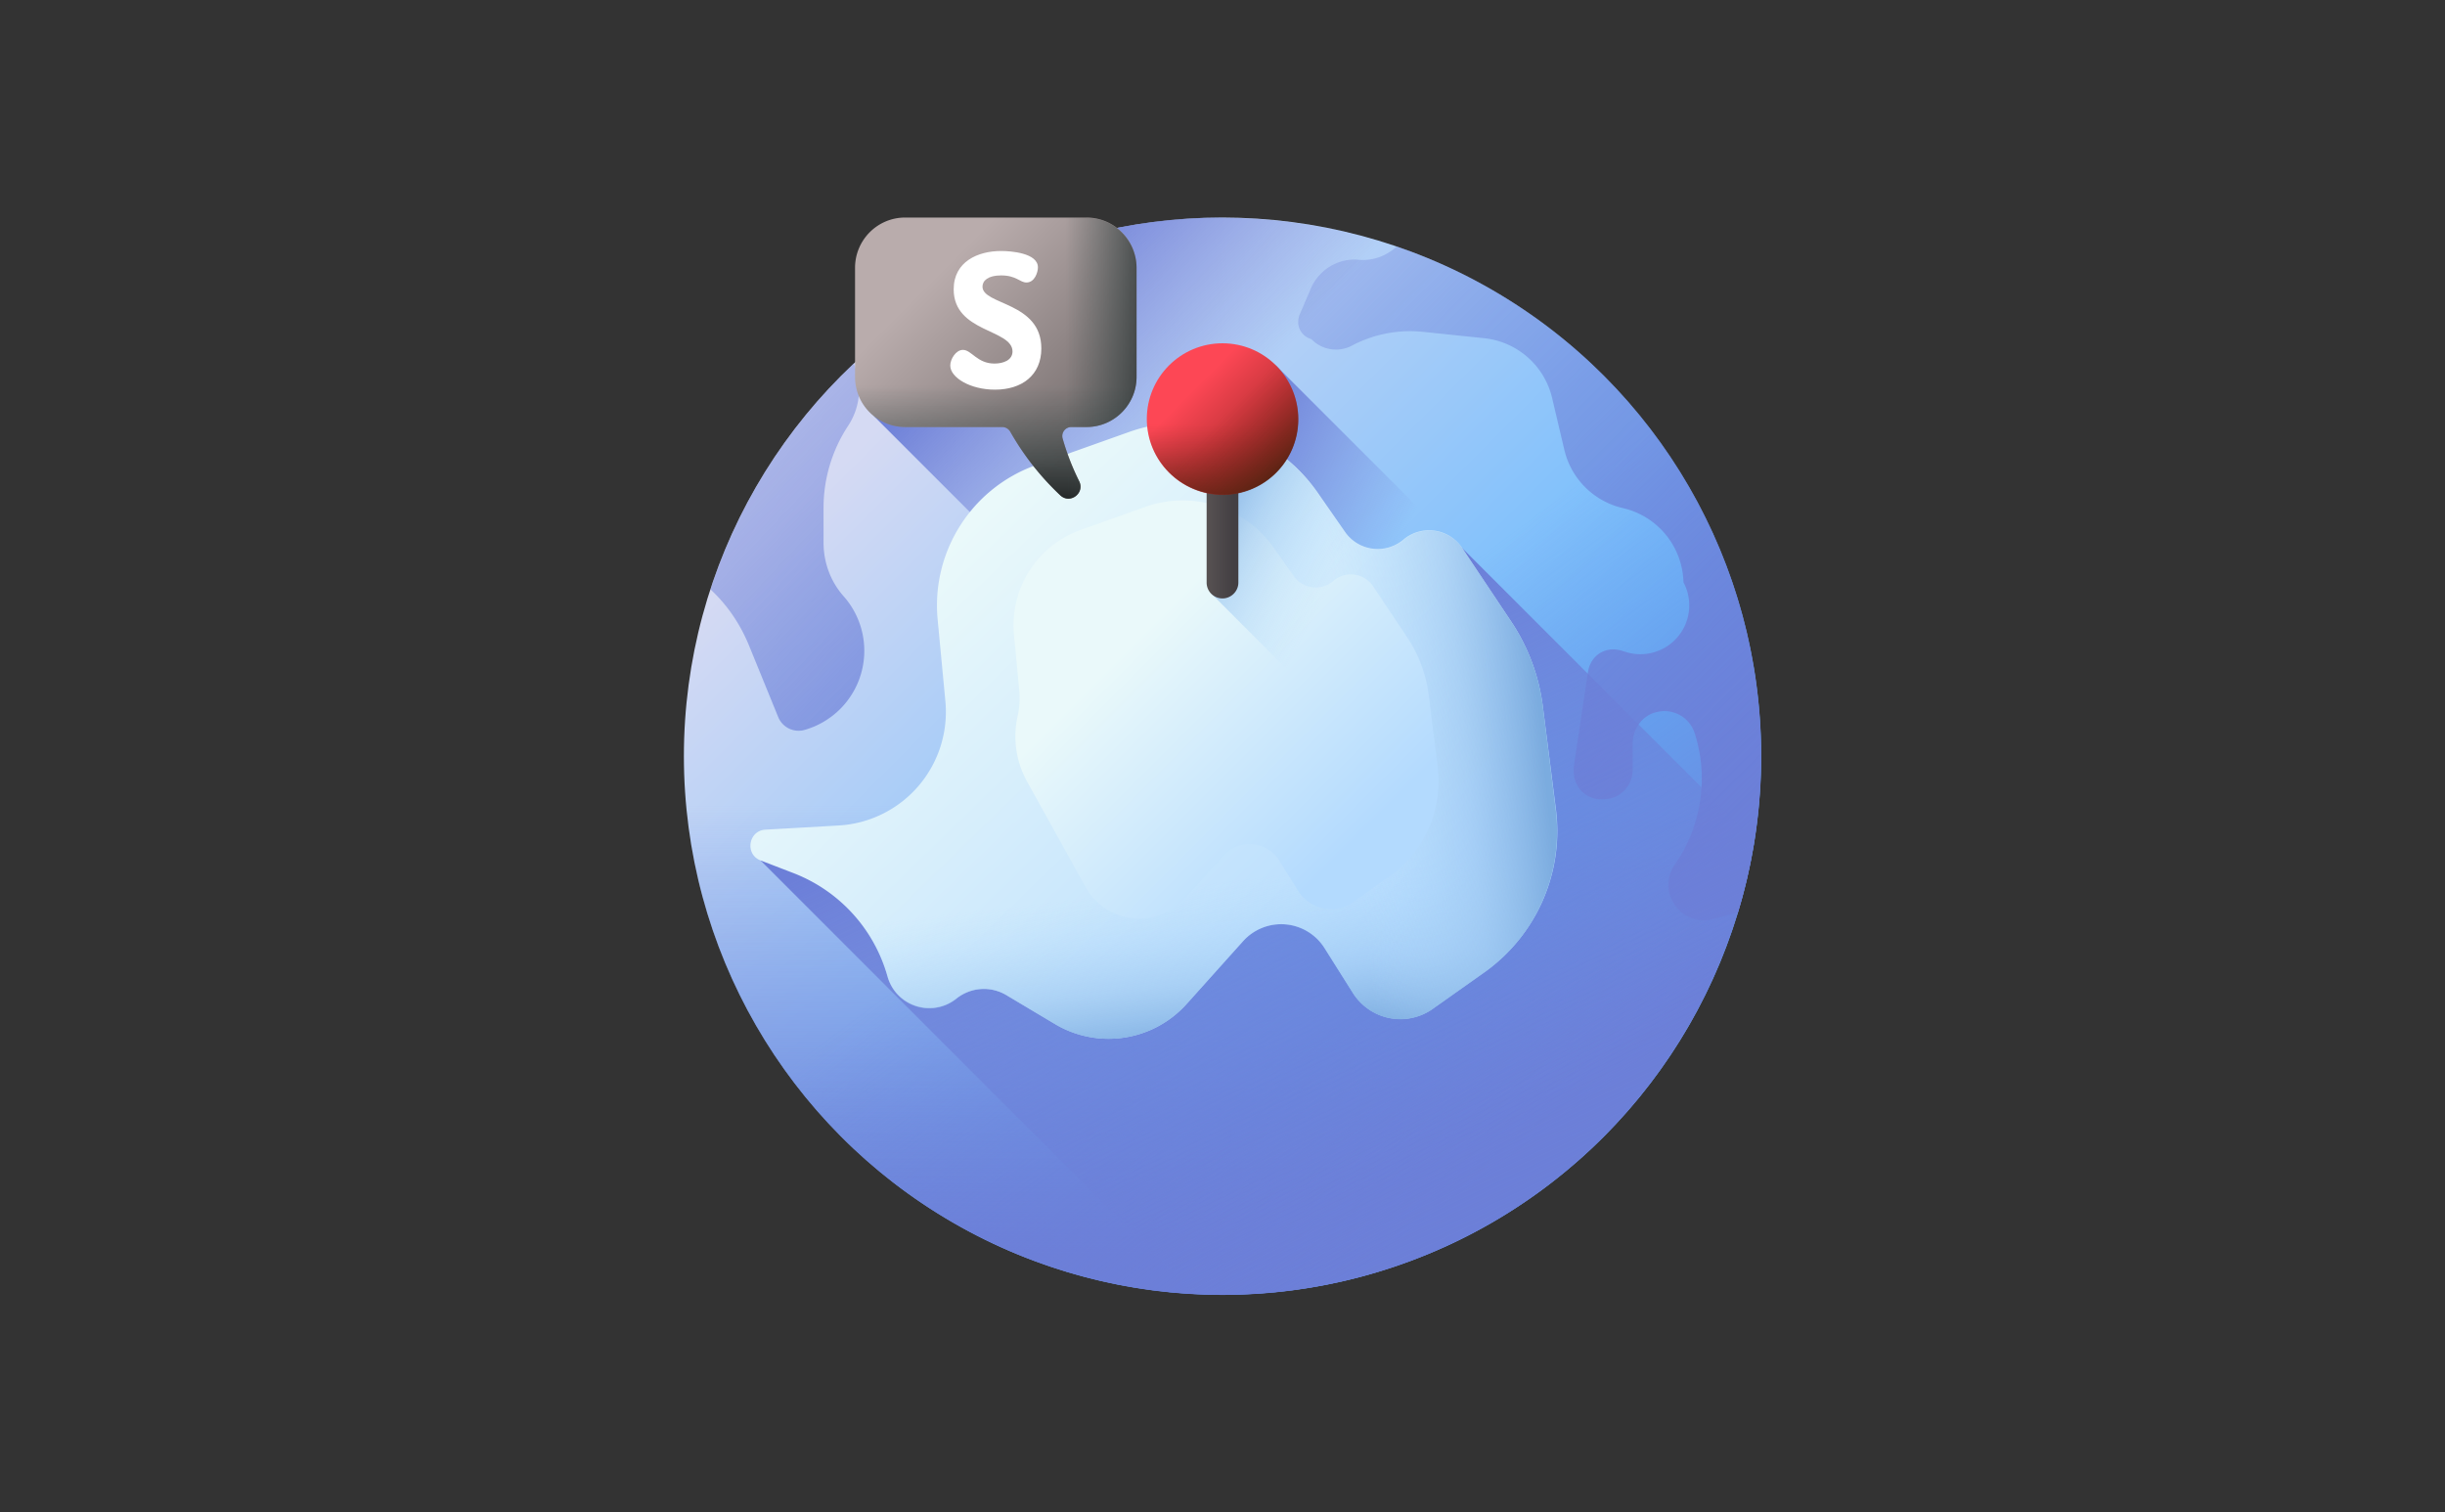 <svg xmlns="http://www.w3.org/2000/svg" xmlns:xlink="http://www.w3.org/1999/xlink" viewBox="0 0 1001.4 619.4"><rect x="0" y="0" width="1001.4" height="619.4" fill="#333333" stroke="none"/><defs><linearGradient id="f" x1="359.5" x2="578.5" y1="451.8" y2="232.8" gradientTransform="matrix(1 0 0 -1 1.8 625.3)" gradientUnits="userSpaceOnUse"><stop offset="0" stop-color="#d5daf3"/><stop offset="1" stop-color="#60b7ff"/></linearGradient><linearGradient id="a" x1="496.9" x2="496.9" y1="295.5" y2="112" gradientTransform="matrix(1 0 0 -1 1.8 625.3)" gradientUnits="userSpaceOnUse"><stop offset="0" stop-color="#6c7fd8" stop-opacity="0"/><stop offset="1" stop-color="#6c7fd8"/><stop offset="1" stop-color="#6c7fd8"/></linearGradient><linearGradient xlink:href="#a" id="g" x1="495.1" x2="617.5" y1="316.9" y2="151.4"/><linearGradient xlink:href="#a" id="h" x1="550" x2="478.5" y1="356.6" y2="390.2"/><linearGradient xlink:href="#a" id="i" x1="497.7" x2="421" y1="452" y2="520.9"/><linearGradient xlink:href="#a" id="j" x1="201" x2="445.4" y1="525.2" y2="293.8"/><linearGradient xlink:href="#a" id="k" x1="444.1" x2="728.3" y1="584.3" y2="300.1"/><linearGradient xlink:href="#a" id="l" x1="587.2" x2="481.2" y1="115.7" y2="339.3"/><linearGradient id="c" x1="387.3" x2="559.2" y1="401.6" y2="224.5" gradientTransform="matrix(1 0 0 -1 1.8 625.3)" gradientUnits="userSpaceOnUse"><stop offset="0" stop-color="#eaf9fa"/><stop offset="1" stop-color="#b3dafe"/></linearGradient><linearGradient id="b" x1="471.5" x2="479.3" y1="261" y2="195.1" gradientTransform="matrix(1 0 0 -1 1.8 625.3)" gradientUnits="userSpaceOnUse"><stop offset="0" stop-color="#b3dafe" stop-opacity="0"/><stop offset=".2" stop-color="#acd5fa" stop-opacity=".2"/><stop offset=".6" stop-color="#9ac5f0" stop-opacity=".6"/><stop offset="1" stop-color="#7cacdf"/><stop offset="1" stop-color="#7bacdf"/></linearGradient><linearGradient xlink:href="#b" id="m" x1="549" x2="627.9" y1="331.3" y2="339"/><linearGradient xlink:href="#c" id="n" x1="460.7" x2="547" y1="360.9" y2="274.6"/><linearGradient xlink:href="#b" id="o" x1="532.5" x2="476.2" y1="365.2" y2="394.5"/><linearGradient id="p" x1="490.5" x2="503.4" y1="406.6" y2="406.6" gradientTransform="matrix(1 0 0 -1 1.8 625.3)" gradientUnits="userSpaceOnUse"><stop offset="0" stop-color="#5b5555"/><stop offset="1" stop-color="#433f43"/></linearGradient><linearGradient id="q" x1="485" x2="513.1" y1="463.9" y2="435.8" gradientTransform="matrix(1 0 0 -1 1.8 625.3)" gradientUnits="userSpaceOnUse"><stop offset="0" stop-color="#fd4755"/><stop offset="1" stop-color="#a72b2b"/></linearGradient><linearGradient id="d" x1="496.9" x2="496.9" y1="451.6" y2="415.2" gradientTransform="matrix(1 0 0 -1 1.8 625.3)" gradientUnits="userSpaceOnUse"><stop offset="0" stop-color="#a72b2b" stop-opacity="0"/><stop offset="1" stop-color="#42210b"/></linearGradient><linearGradient xlink:href="#d" id="r" x1="-1154.1" x2="-1154.1" y1="-272.4" y2="-310.6" gradientTransform="rotate(135 737.5 -187)scale(-1 1)"/><linearGradient id="s" x1="382.5" x2="447" y1="513.4" y2="448.9" gradientTransform="matrix(1 0 0 -1 1.8 625.3)" gradientUnits="userSpaceOnUse"><stop offset="0" stop-color="#b9acac"/><stop offset="1" stop-color="#766e6e"/></linearGradient><linearGradient id="e" x1="404.5" x2="404.5" y1="467.5" y2="418.1" gradientTransform="matrix(1 0 0 -1 1.8 625.3)" gradientUnits="userSpaceOnUse"><stop offset="0" stop-color="#384949" stop-opacity="0"/><stop offset=".3" stop-color="#354545" stop-opacity=".3"/><stop offset=".6" stop-color="#2e3a3a" stop-opacity=".6"/><stop offset=".9" stop-color="#222727" stop-opacity=".9"/><stop offset="1" stop-color="#1a1a1a"/></linearGradient><linearGradient xlink:href="#e" id="t" x1="434.8" x2="476.7" y1="476.8" y2="476.8"/></defs><circle cx="500.7" cy="309.7" r="220.6" style="fill:url(#f)"/><path d="M280.1 309.7a220.6 220.6 0 1 0 428-75.1H293.3a220 220 0 0 0-13.2 75.1" style="fill:url(#a)"/><path d="M344.7 465.7a220.6 220.6 0 1 0 249.5-355.8L301 403.2a220 220 0 0 0 43.8 62.4" style="fill:url(#g)"/><path d="M718.4 345.4 522.6 149.7h-26.5v93.5l188.4 188.4c17-25.5 28.7-54.7 33.8-86.2" style="fill:url(#h)"/><path d="M500.7 89.1A220 220 0 0 0 358 141.5v29l297 296.9A220.6 220.6 0 0 0 500.7 89.2Z" style="fill:url(#i)"/><path d="M291 241.4q10.2 9.5 15.7 22.8l12 29.4a9 9 0 0 0 11 5.3 33.7 33.7 0 0 0 16-54.5c-5.5-6.1-8.4-14-8.4-22.2V208a61 61 0 0 1 10-33.5c5.3-8 5.8-17.5 2.4-25.6a221 221 0 0 0-58.7 92.5" style="fill:url(#j)"/><path d="M572 101c-4 3.7-9.5 5.9-15.4 5.4-8.3-.8-16.2 3.9-19.6 11.5l-4.6 10.7c-1.9 4.3.2 9 4.7 10.3a14 14 0 0 0 16.9 2.5 51 51 0 0 1 28.7-5.5l25 2.6a32 32 0 0 1 28 24.5l5 21.2a32 32 0 0 0 24 23.9 32 32 0 0 1 24.8 30.4 20 20 0 0 1-23.7 28.5l-1.6-.5c-6.6-2-12.7 1.9-13.8 8.6l-5.7 38.1c-1.3 8.8 4.9 15.4 13.7 14 6-.8 10.3-6 10.3-11.9v-10.7c0-6.2 4-11.7 10-13a13 13 0 0 1 15.4 8.7c5.8 18.1 2.8 38-8 53.6a14.5 14.5 0 0 0 15.1 22.6 138 138 0 0 0 10.7-3 220.5 220.5 0 0 0-140-272.6Z" style="fill:url(#k)"/><path d="M718.6 344.2 598.9 224.5 471.4 352.1l-159.9.3L489.1 530q5.7.3 11.6.3c110 0 201.3-80.7 217.9-186.1" style="fill:url(#l)"/><path d="m424 190.6 38.5-13.7c28.3-10 59.7 0 77 24.6L551 218a16.3 16.3 0 0 0 23.8 3 16.3 16.3 0 0 1 24.1 3.5l20 30a81 81 0 0 1 13 34.8l5.4 42.4c3.2 25.7-8 51.2-29.1 66.3L587 413a23 23 0 0 1-33-6.5l-11.5-18.2a21 21 0 0 0-33.3-2.9l-23.1 25.7a43 43 0 0 1-54.2 8.2l-20-11.9a18 18 0 0 0-20.1 1.5c-10 8-24.8 3.3-28.3-9a64 64 0 0 0-38.5-42.3l-13.5-5.2c-6.5-2.5-5-12.2 2-12.6l29.9-1.7a46.6 46.6 0 0 0 43.8-50.9l-3.2-33.8a61 61 0 0 1 40-62.8Z" style="fill:url(#c)"/><path d="M387.2 287.2a46.6 46.6 0 0 1-43.8 51l-29.9 1.7c-7 .4-8.5 10-2 12.5l13.5 5.3a64 64 0 0 1 38.5 42.3 17.7 17.7 0 0 0 28.3 9 18 18 0 0 1 20.2-1.5l20 11.9a43 43 0 0 0 54-8.2l23.2-25.8a21 21 0 0 1 33.3 3l11.4 18a23 23 0 0 0 33.1 6.7l21.2-15a71 71 0 0 0 29-66.4l-5.3-42.3a81 81 0 0 0-5.2-20H385.5z" style="fill:url(#b)"/><path d="M631.9 289.3a81 81 0 0 0-13-34.8l-20-30a16.3 16.3 0 0 0-24-3.4 16.3 16.3 0 0 1-24-3.1l-11.5-16.5a66.6 66.6 0 0 0-76.9-24.6l-12 4.3v244.1c13.1 1 26.4-3.9 35.6-14.1l23.1-25.8a21 21 0 0 1 33.3 3l11.4 18.1a23 23 0 0 0 33.1 6.6l21.2-15a71 71 0 0 0 29-66.4z" style="fill:url(#m)"/><path d="m568.9 359-14.5 10.4a16 16 0 0 1-22.7-4.5l-7.8-12.5c-5-8-16.4-9-22.8-2l-15.9 17.7-1 1a25.2 25.2 0 0 1-39.7-6l-24-43.3a38 38 0 0 1-3.7-26.6 32 32 0 0 0 .7-10l-2.2-23.1a41.5 41.5 0 0 1 27.4-43.1l26.4-9.4c19.3-6.9 40.9 0 52.7 16.9l7.9 11.2A11 11 0 0 0 546 238a11 11 0 0 1 16.5 2.3l13.7 20.5a56 56 0 0 1 9 24l3.6 28.9a48 48 0 0 1-20 45.5" style="fill:url(#n)"/><path d="M574.9 221.1a16.3 16.3 0 0 1-24-3.1l-11.5-16.5a67 67 0 0 0-43.3-27.4v69l132.4 132.5a71 71 0 0 0 8.8-44l-5.4-42.3a81 81 0 0 0-13-34.8l-17-25.6-10.6-10.5a16 16 0 0 0-16.5 2.7Z" style="fill:url(#o)"/><path d="M500.7 245.1a6.5 6.5 0 0 1-6.5-6.5v-43a6.5 6.5 0 1 1 13 0v43c0 3.6-3 6.5-6.5 6.5" style="fill:url(#p)"/><circle cx="500.7" cy="171.6" r="31" style="fill:url(#q)"/><path d="M469.7 171.6a31 31 0 1 0 60.2-10.5h-58.4a31 31 0 0 0-1.8 10.5" style="fill:url(#d)"/><path d="M478.8 193.6a31 31 0 1 0 35-50l-41.2 41.2q2.2 4.8 6.2 8.8" style="fill:url(#r)"/><path d="M370.7 89.1H445c11.3 0 20.5 9.2 20.5 20.6v44.6c0 11.4-9.2 20.6-20.5 20.6h-6.2a3.7 3.7 0 0 0-3.6 4.6q2.6 9.1 6.8 17.6c2.4 4.9-3.7 9.5-7.7 5.8a110 110 0 0 1-20.6-26.2 4 4 0 0 0-3.2-1.8h-39.8a20.5 20.5 0 0 1-20.5-20.6v-44.6c0-11.4 9.2-20.6 20.5-20.6" style="fill:url(#s)"/><path d="M414.7 144c0-9.3-24.1-7.7-24.1-25.5 0-11.4 10-15.7 19.4-15.7 4 0 15.1.8 15.1 6.7 0 2-1.3 6.2-4.7 6.2-2.7 0-4.1-2.9-10.4-2.9-5.4 0-7.6 2.2-7.6 4.6 0 7.6 24.1 6.2 24.1 25.3 0 11-8 16.9-19 16.9-10 0-18.3-4.9-18.3-9.9 0-2.6 2.3-6.4 5.2-6.4 3.5 0 5.8 5.6 12.9 5.6 3.5 0 7.4-1.3 7.4-5Z" style="fill:#fff"/><path d="M350.2 131.2v23.1c0 11.4 9.2 20.6 20.5 20.6h39.8q2 0 3.2 1.8 8.3 14.6 20.6 26.2c4 3.7 10.1-1 7.7-5.8a96 96 0 0 1-6.8-17.6 3.7 3.7 0 0 1 3.6-4.6h6.2c11.3 0 20.5-9.2 20.5-20.6v-23.1z" style="fill:url(#e)"/><path d="M445 89.1h-44.4V175h9.9q2 0 3.2 1.8 8.3 14.6 20.6 26.2c4 3.7 10.1-1 7.7-5.8a96 96 0 0 1-6.8-17.6 3.7 3.7 0 0 1 3.6-4.7h6.2c11.3 0 20.5-9.2 20.5-20.5v-44.6c0-11.4-9.2-20.6-20.5-20.6" style="fill:url(#t)"/></svg>